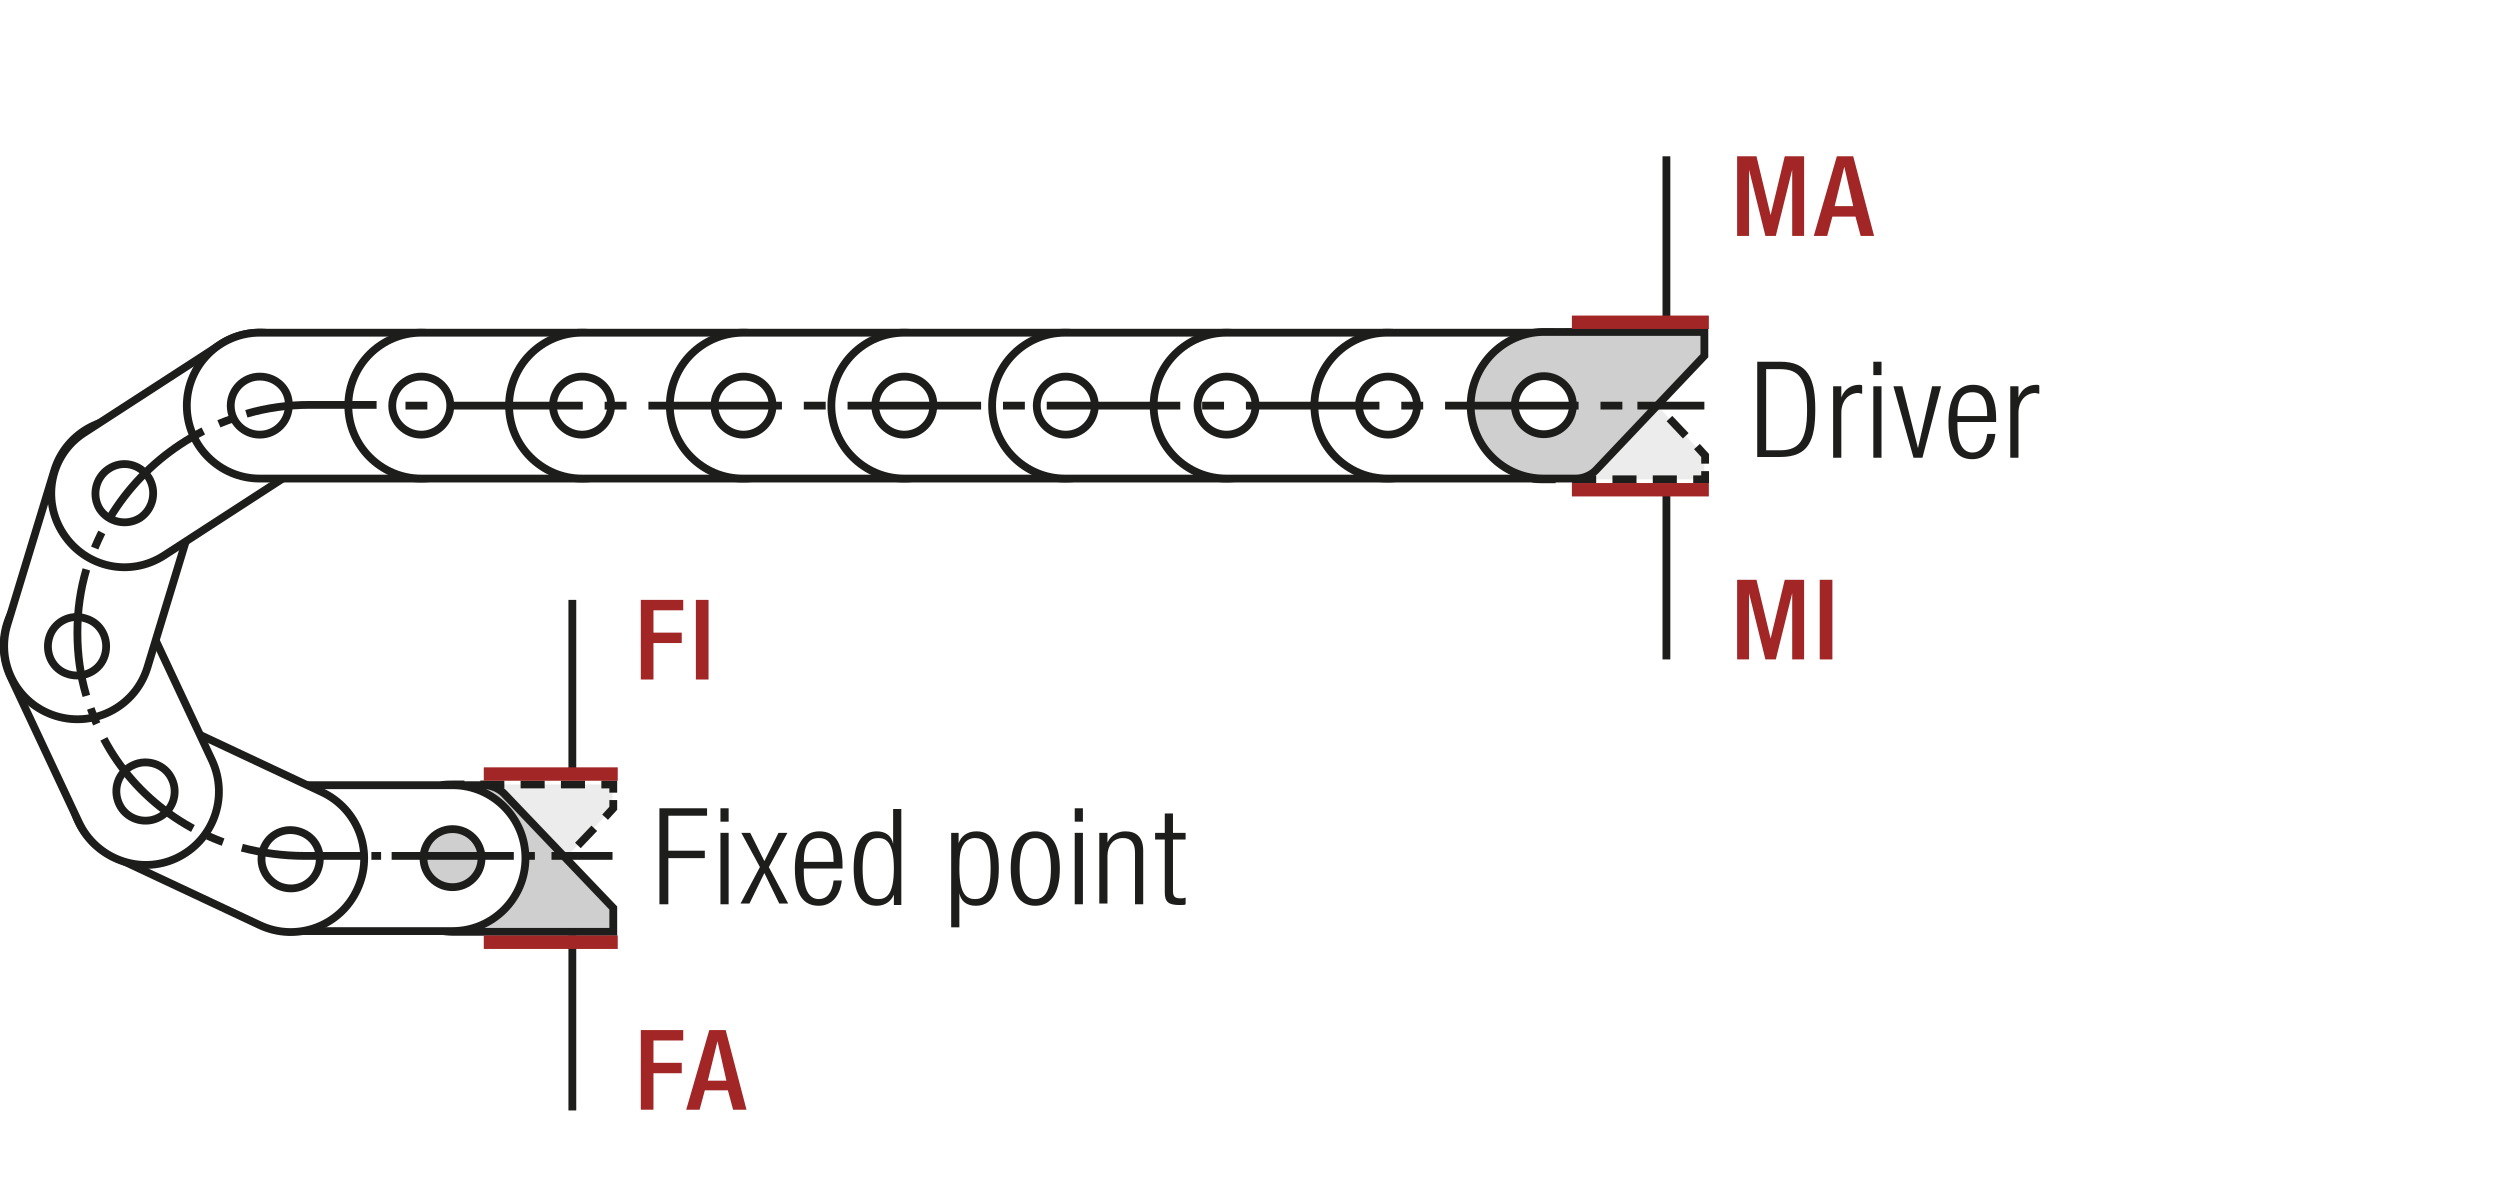 <?xml version="1.0" encoding="UTF-8"?>
<svg xmlns="http://www.w3.org/2000/svg" xmlns:xlink="http://www.w3.org/1999/xlink" version="1.1" id="Ebene_1" x="0px" y="0px" width="335.9px" height="158.4px" viewBox="0 0 335.9 158.4" xml:space="preserve">
<style type="text/css">
	.st0{fill:none;}
	.st1{fill:none;stroke:#1D1D1B;stroke-width:1.05;}
	.st2{fill:#1D1D1B;}
	.st3{clip-path:url(#SVGID_2_);fill:none;stroke:#1D1D1B;stroke-width:1.05;stroke-dasharray:4.266,4.266;}
	.st4{clip-path:url(#SVGID_2_);fill:none;stroke:#1D1D1B;stroke-width:1.05;}
	.st5{clip-path:url(#SVGID_2_);fill:#ECECEC;}
	.st6{clip-path:url(#SVGID_4_);fill:none;stroke:#1D1D1B;stroke-width:1.05;}
	.st7{fill:none;stroke:#1D1D1B;stroke-width:1.05;stroke-linejoin:round;}
	
		.st8{clip-path:url(#SVGID_6_);fill:none;stroke:#1D1D1B;stroke-width:1.05;stroke-linejoin:round;stroke-dasharray:17.712,2.712,2.712,2.712;stroke-dashoffset:20;}
	
		.st9{clip-path:url(#SVGID_6_);fill:none;stroke:#1D1D1B;stroke-width:1.05;stroke-linejoin:round;stroke-dasharray:20.835,5.835,5.835,5.835;stroke-dashoffset:26;}
	
		.st10{clip-path:url(#SVGID_6_);fill:none;stroke:#1D1D1B;stroke-width:1.05;stroke-linejoin:round;stroke-dasharray:20.907,5.907,5.907,5.907;stroke-dashoffset:26;}
	
		.st11{clip-path:url(#SVGID_6_);fill:none;stroke:#1D1D1B;stroke-width:1.05;stroke-linejoin:round;stroke-dasharray:17.427,2.427,2.427,2.427;stroke-dashoffset:19;}
	.st12{clip-path:url(#SVGID_6_);fill:none;stroke:#1D1D1B;stroke-width:1.05;stroke-linejoin:round;}
	
		.st13{clip-path:url(#SVGID_6_);fill:none;stroke:#1D1D1B;stroke-width:1.05;stroke-linejoin:round;stroke-dasharray:19.893,4.893,4.893,4.893;stroke-dashoffset:24;}
	
		.st14{clip-path:url(#SVGID_6_);fill:none;stroke:#1D1D1B;stroke-width:1.05;stroke-linejoin:round;stroke-dasharray:18.048,3.048,3.048,3.048;stroke-dashoffset:21;}
	.st15{clip-path:url(#SVGID_8_);}
	.st16{fill:#FFFFFF;}
	.st17{fill:none;stroke:#1D1D1B;stroke-width:1.572;stroke-linecap:round;stroke-linejoin:round;stroke-dasharray:0,5.166;}
	.st18{fill:none;stroke:#1D1D1B;stroke-width:1.572;stroke-linecap:round;stroke-linejoin:round;}
	.st19{fill:none;stroke:#1D1D1B;stroke-width:1.5;}
	.st20{fill:none;stroke:#1D1D1B;stroke-width:1.572;stroke-linecap:round;stroke-linejoin:round;stroke-dasharray:0,4.704;}
	.st21{fill:none;stroke:#9C9B9B;stroke-width:1.572;stroke-linecap:round;stroke-linejoin:round;stroke-dasharray:0,4.704;}
	.st22{fill:none;stroke:#9C9B9B;stroke-width:1.572;stroke-linecap:round;stroke-linejoin:round;}
	.st23{fill:none;stroke:#9C9B9B;stroke-width:1.5;stroke-linecap:round;stroke-linejoin:round;stroke-dasharray:0,4.497;}
	.st24{fill:none;stroke:#9C9B9B;stroke-width:1.5;stroke-linecap:round;stroke-linejoin:round;}
	.st25{fill:none;stroke:#1D1D1B;stroke-width:1.5;stroke-linecap:round;stroke-linejoin:round;stroke-dasharray:0,4.497;}
	.st26{fill:none;stroke:#1D1D1B;stroke-width:1.5;stroke-linecap:round;stroke-linejoin:round;}
	.st27{fill:none;stroke:#1D1D1B;stroke-width:1.572;}
	.st28{fill:none;stroke:#A22626;stroke-width:6.174;}
	.st29{clip-path:url(#SVGID_10_);fill:#FFFFFF;}
	.st30{clip-path:url(#SVGID_10_);fill:none;stroke:#1D1D1B;stroke-width:1.5;stroke-linecap:round;stroke-linejoin:round;}
	.st31{clip-path:url(#SVGID_12_);fill:#FFFFFF;}
	.st32{clip-path:url(#SVGID_12_);fill:none;stroke:#1D1D1B;stroke-width:1.5;stroke-linecap:round;stroke-linejoin:round;}
	.st33{clip-path:url(#SVGID_14_);fill:none;stroke:#1D1D1B;stroke-width:1.5;stroke-linecap:round;stroke-linejoin:round;}
	.st34{clip-path:url(#SVGID_16_);fill:none;stroke:#1D1D1B;stroke-width:1.5;stroke-linecap:round;stroke-linejoin:round;}
	.st35{clip-path:url(#SVGID_18_);fill:#FFFFFF;}
	.st36{clip-path:url(#SVGID_18_);fill:none;stroke:#1D1D1B;stroke-width:1.5;stroke-linecap:round;stroke-linejoin:round;}
	.st37{clip-path:url(#SVGID_20_);fill:none;stroke:#1D1D1B;stroke-width:1.5;stroke-linecap:round;stroke-linejoin:round;}
	.st38{clip-path:url(#SVGID_22_);fill:none;stroke:#1D1D1B;stroke-width:1.5;stroke-linecap:round;stroke-linejoin:round;}
	.st39{fill:#ECECEC;}
	.st40{fill:none;stroke:#1D1D1B;stroke-width:1.5;stroke-linecap:round;stroke-linejoin:round;stroke-miterlimit:10;}
	.st41{clip-path:url(#SVGID_24_);fill:#ECECEC;}
	.st42{clip-path:url(#SVGID_24_);fill:none;stroke:#1D1D1B;stroke-width:1.5;stroke-linecap:round;stroke-linejoin:round;}
	.st43{fill:none;stroke:#1D1D1B;stroke-width:1.05;stroke-dasharray:12.372,3.372,1.422,4.872;stroke-dashoffset:15;}
	.st44{fill:none;stroke:#1D1D1B;stroke-width:0.864;stroke-dasharray:12.102,3.102,1.152,3.102;stroke-dashoffset:15;}
	
		.st45{clip-path:url(#SVGID_26_);fill:none;stroke:#1D1D1B;stroke-width:1.05;stroke-dasharray:11.337,2.337,0.387,2.337;stroke-dashoffset:13;}
	.st46{clip-path:url(#SVGID_28_);fill:#1D1D1B;}
	.st47{clip-path:url(#SVGID_30_);fill:#1D1D1B;}
	.st48{clip-path:url(#SVGID_32_);fill:#FFFFFF;}
	.st49{clip-path:url(#SVGID_32_);fill:none;stroke:#1D1D1B;stroke-width:1.5;stroke-linecap:round;stroke-linejoin:round;}
	.st50{clip-path:url(#SVGID_32_);fill:#ECECEC;}
	.st51{clip-path:url(#SVGID_32_);fill:none;stroke:#1D1D1B;stroke-width:1.05;stroke-miterlimit:10;}
	.st52{clip-path:url(#SVGID_32_);fill:none;stroke:#1D1D1B;stroke-width:1.05;stroke-miterlimit:10;stroke-dasharray:1.056,3.018;}
	
		.st53{clip-path:url(#SVGID_32_);fill:none;stroke:#1D1D1B;stroke-width:1.05;stroke-miterlimit:10;stroke-dasharray:12.078,3.018,1.056,3.018;}
	.st54{clip-path:url(#SVGID_32_);fill:none;stroke:#1D1D1B;stroke-width:1.05;stroke-miterlimit:10;stroke-dasharray:1.056,3.021;}
	
		.st55{clip-path:url(#SVGID_32_);fill:none;stroke:#1D1D1B;stroke-width:1.05;stroke-miterlimit:10;stroke-dasharray:12.078,3.021,1.056,3.021;}
	
		.st56{clip-path:url(#SVGID_32_);fill:none;stroke:#1D1D1B;stroke-width:1.5;stroke-linecap:round;stroke-linejoin:round;stroke-miterlimit:10;}
	.st57{clip-path:url(#SVGID_32_);fill:none;stroke:#1D1D1B;stroke-width:1.05;stroke-dasharray:12,6;}
	.st58{clip-path:url(#SVGID_32_);fill:#E19294;}
	.st59{clip-path:url(#SVGID_32_);fill:none;stroke:#1D1D1B;stroke-width:1.05;stroke-miterlimit:10;stroke-dasharray:0.99,2.832;}
	
		.st60{clip-path:url(#SVGID_32_);fill:none;stroke:#1D1D1B;stroke-width:1.05;stroke-miterlimit:10;stroke-dasharray:11.331,2.832,0.99,2.832;}
	
		.st61{clip-path:url(#SVGID_32_);fill:none;stroke:#1D1D1B;stroke-width:1.5;stroke-linecap:round;stroke-linejoin:round;stroke-dasharray:4.968,2.484;}
	.st62{clip-path:url(#SVGID_32_);fill:none;stroke:#1D1D1B;stroke-width:1.05;stroke-miterlimit:10;stroke-dasharray:1.731,4.947;}
	.st63{fill:#A22626;}
	
		.st64{clip-path:url(#SVGID_34_);fill:none;stroke:#1D1D1B;stroke-width:1.05;stroke-dasharray:12.372,3.372,1.422,4.872;stroke-dashoffset:15;}
	.st65{clip-path:url(#SVGID_36_);fill:#FFFFFF;}
	.st66{clip-path:url(#SVGID_36_);fill:none;stroke:#1D1D1B;stroke-width:1.5;stroke-linecap:round;stroke-linejoin:round;}
	.st67{clip-path:url(#SVGID_36_);fill:#ECECEC;}
	.st68{clip-path:url(#SVGID_36_);fill:none;stroke:#1D1D1B;stroke-width:1.05;stroke-miterlimit:10;}
	.st69{clip-path:url(#SVGID_36_);fill:none;stroke:#1D1D1B;stroke-width:1.05;stroke-miterlimit:10;stroke-dasharray:1.056,3.018;}
	
		.st70{clip-path:url(#SVGID_36_);fill:none;stroke:#1D1D1B;stroke-width:1.05;stroke-miterlimit:10;stroke-dasharray:12.078,3.018,1.056,3.018;}
	.st71{clip-path:url(#SVGID_36_);fill:none;stroke:#1D1D1B;stroke-width:1.05;stroke-miterlimit:10;stroke-dasharray:1.056,3.021;}
	
		.st72{clip-path:url(#SVGID_36_);fill:none;stroke:#1D1D1B;stroke-width:1.05;stroke-miterlimit:10;stroke-dasharray:12.078,3.021,1.056,3.021;}
	
		.st73{clip-path:url(#SVGID_36_);fill:none;stroke:#1D1D1B;stroke-width:1.5;stroke-linecap:round;stroke-linejoin:round;stroke-miterlimit:10;}
	.st74{clip-path:url(#SVGID_36_);fill:none;stroke:#1D1D1B;stroke-width:1.05;stroke-dasharray:12,6;}
	.st75{clip-path:url(#SVGID_36_);fill:#E19294;}
	.st76{clip-path:url(#SVGID_36_);fill:none;stroke:#1D1D1B;stroke-width:1.05;stroke-miterlimit:10;stroke-dasharray:0.99,2.832;}
	
		.st77{clip-path:url(#SVGID_36_);fill:none;stroke:#1D1D1B;stroke-width:1.05;stroke-miterlimit:10;stroke-dasharray:11.331,2.832,0.99,2.832;}
	
		.st78{clip-path:url(#SVGID_36_);fill:none;stroke:#1D1D1B;stroke-width:1.5;stroke-linecap:round;stroke-linejoin:round;stroke-dasharray:4.968,2.484;}
	.st79{clip-path:url(#SVGID_36_);fill:none;stroke:#1D1D1B;stroke-width:1.05;stroke-miterlimit:10;stroke-dasharray:1.731,4.947;}
	.st80{fill:none;stroke:#1D1D1B;stroke-width:1.05;stroke-dasharray:11.901,2.901,0.951,4.401;stroke-dashoffset:14;}
	.st81{clip-path:url(#SVGID_38_);fill:#1D1D1B;}
	.st82{fill:none;stroke:#1D1D1B;stroke-width:0.75;}
	.st83{clip-path:url(#SVGID_40_);fill:#FFFFFF;}
	.st84{clip-path:url(#SVGID_40_);fill:none;stroke:#1D1D1B;stroke-width:1.5;stroke-linecap:round;stroke-linejoin:round;}
	.st85{clip-path:url(#SVGID_40_);fill:#ECECEC;}
	.st86{clip-path:url(#SVGID_42_);fill:#ECECEC;}
	.st87{clip-path:url(#SVGID_42_);fill:none;stroke:#1D1D1B;stroke-width:1.5;stroke-linecap:round;stroke-linejoin:round;}
	.st88{clip-path:url(#SVGID_42_);fill:#FFFFFF;}
	.st89{clip-path:url(#SVGID_44_);fill:none;stroke:#1D1D1B;stroke-width:1.5;stroke-linecap:round;stroke-linejoin:round;}
	.st90{clip-path:url(#SVGID_46_);fill:none;stroke:#1D1D1B;stroke-width:1.5;stroke-linecap:round;stroke-linejoin:round;}
	.st91{clip-path:url(#SVGID_48_);fill:#FFFFFF;}
	.st92{clip-path:url(#SVGID_48_);fill:none;stroke:#1D1D1B;stroke-width:1.5;stroke-linecap:round;stroke-linejoin:round;}
	.st93{clip-path:url(#SVGID_50_);fill:none;stroke:#1D1D1B;stroke-width:1.5;stroke-linecap:round;stroke-linejoin:round;}
	.st94{clip-path:url(#SVGID_52_);fill:none;stroke:#1D1D1B;stroke-width:1.5;stroke-linecap:round;stroke-linejoin:round;}
	
		.st95{clip-path:url(#SVGID_54_);fill:none;stroke:#1D1D1B;stroke-width:1.05;stroke-dasharray:12.567,3.567,1.617,3.567;stroke-dashoffset:16;}
	.st96{fill:none;stroke:#1D1D1B;stroke-width:1.05;stroke-dasharray:12.567,3.567,1.617,3.567;stroke-dashoffset:16;}
	.st97{clip-path:url(#SVGID_56_);fill:none;stroke:#A22626;stroke-width:2.82;}
	.st98{clip-path:url(#SVGID_58_);fill:none;stroke:#A22626;stroke-width:2.82;}
	
		.st99{clip-path:url(#SVGID_60_);fill:none;stroke:#1D1D1B;stroke-width:1.5;stroke-linecap:round;stroke-linejoin:round;stroke-dasharray:0,4.494;}
	.st100{clip-path:url(#SVGID_60_);fill:none;stroke:#1D1D1B;stroke-width:1.5;stroke-linecap:round;stroke-linejoin:round;}
	.st101{fill:#2D4D96;}
	.st102{fill:none;stroke:#1D1D1B;stroke-width:0.864;}
	.st103{fill:none;stroke:#1D1D1B;stroke-width:3;}
	.st104{fill:#E9EAF5;}
	.st105{fill:none;stroke:#959CCB;stroke-width:0.6;stroke-miterlimit:10;stroke-dasharray:2.157,2.157;}
	.st106{fill:none;stroke:#959CCB;stroke-width:0.6;stroke-miterlimit:10;stroke-dasharray:2.394,2.394;}
	.st107{fill:none;stroke:#959CCB;stroke-width:0.6;stroke-miterlimit:10;}
	.st108{filter:url(#Adobe_OpacityMaskFilter);}
	.st109{clip-path:url(#SVGID_62_);fill:url(#SVGID_64_);}
	.st110{clip-path:url(#SVGID_62_);mask:url(#SVGID_63_);}
	.st111{clip-path:url(#SVGID_66_);fill:#2D4D96;}
	.st112{clip-path:url(#SVGID_66_);fill:none;stroke:#1D1D1B;stroke-width:0.75;stroke-miterlimit:10;}
	.st113{clip-path:url(#SVGID_62_);fill:#FFFFFF;}
	.st114{clip-path:url(#SVGID_62_);fill:none;stroke:#1D1D1B;stroke-width:1.5;stroke-linecap:round;stroke-linejoin:round;}
	.st115{clip-path:url(#SVGID_68_);fill:#FFFFFF;}
	.st116{clip-path:url(#SVGID_68_);fill:none;stroke:#1D1D1B;stroke-width:1.5;stroke-linecap:round;stroke-linejoin:round;}
	.st117{clip-path:url(#SVGID_70_);fill:none;stroke:#1D1D1B;stroke-width:1.5;stroke-linecap:round;stroke-linejoin:round;}
	.st118{clip-path:url(#SVGID_72_);fill:none;stroke:#1D1D1B;stroke-width:1.5;stroke-linecap:round;stroke-linejoin:round;}
	.st119{clip-path:url(#SVGID_74_);fill:#FFFFFF;}
	.st120{clip-path:url(#SVGID_74_);fill:none;stroke:#1D1D1B;stroke-width:1.5;stroke-linecap:round;stroke-linejoin:round;}
	.st121{clip-path:url(#SVGID_76_);fill:none;stroke:#1D1D1B;stroke-width:1.5;stroke-linecap:round;stroke-linejoin:round;}
	.st122{clip-path:url(#SVGID_78_);fill:none;stroke:#1D1D1B;stroke-width:1.5;stroke-linecap:round;stroke-linejoin:round;}
	.st123{fill:none;stroke:#1D1D1B;stroke-width:1.5;stroke-linecap:round;stroke-linejoin:round;stroke-dasharray:0,2.967;}
	.st124{clip-path:url(#SVGID_80_);fill:#ECECEC;}
	.st125{clip-path:url(#SVGID_80_);fill:none;stroke:#1D1D1B;stroke-width:1.5;stroke-linecap:round;stroke-linejoin:round;}
	
		.st126{clip-path:url(#SVGID_82_);fill:none;stroke:#1D1D1B;stroke-width:1.05;stroke-dasharray:11.337,2.337,0.387,2.337;stroke-dashoffset:13;}
	.st127{clip-path:url(#SVGID_84_);fill:#1D1D1B;}
	.st128{clip-path:url(#SVGID_86_);fill:#1D1D1B;}
	.st129{clip-path:url(#SVGID_88_);fill:#1D1D1B;}
	.st130{clip-path:url(#SVGID_90_);fill:#1D1D1B;}
	.st131{clip-path:url(#SVGID_92_);fill:#ECECEC;}
	.st132{clip-path:url(#SVGID_92_);fill:none;stroke:#1D1D1B;stroke-width:1.05;stroke-dasharray:3.102,2.052;}
	.st133{clip-path:url(#SVGID_92_);fill:none;stroke:#1D1D1B;stroke-width:1.05;stroke-dasharray:3.186,2.136;}
	.st134{clip-path:url(#SVGID_92_);fill:none;stroke:#1D1D1B;stroke-width:1.05;stroke-dasharray:3.234,2.184;}
	.st135{clip-path:url(#SVGID_92_);fill:none;stroke:#1D1D1B;stroke-width:1.05;}
	.st136{clip-path:url(#SVGID_92_);fill:#CFCFCF;}
	.st137{clip-path:url(#SVGID_92_);fill:#FFFFFF;}
	
		.st138{clip-path:url(#SVGID_92_);fill:none;stroke:#1D1D1B;stroke-width:1.05;stroke-linejoin:round;stroke-dasharray:16.416,1.416,1.416,1.416;stroke-dashoffset:17;}
	
		.st139{clip-path:url(#SVGID_92_);fill:none;stroke:#1D1D1B;stroke-width:1.05;stroke-linejoin:round;stroke-dasharray:17.226,2.226,2.226,2.226;stroke-dashoffset:19;}
	
		.st140{clip-path:url(#SVGID_92_);fill:none;stroke:#1D1D1B;stroke-width:1.05;stroke-linejoin:round;stroke-dasharray:17.304,2.304,2.304,2.304;stroke-dashoffset:19;}
	
		.st141{clip-path:url(#SVGID_92_);fill:none;stroke:#1D1D1B;stroke-width:1.05;stroke-linejoin:round;stroke-dasharray:17.94,2.94,2.94,2.94;stroke-dashoffset:20;}
	.st142{clip-path:url(#SVGID_92_);fill:none;stroke:#1D1D1B;stroke-width:1.05;stroke-linejoin:round;}
	.st143{fill:none;stroke:#A22626;stroke-width:1.8;}
</style>
<line class="st1" x1="223.9" y1="65.1" x2="223.9" y2="88.6"></line>
<line class="st1" x1="223.9" y1="21" x2="223.9" y2="44.5"></line>
<line class="st1" x1="76.9" y1="125.7" x2="76.9" y2="149.2"></line>
<line class="st1" x1="76.9" y1="80.6" x2="76.9" y2="104.1"></line>
<g>
	<defs>
		<rect id="SVGID_91_" width="335.9" height="158.4"></rect>
	</defs>
	<clipPath id="SVGID_2_">
		<use xlink:href="#SVGID_91_" style="overflow:visible;"></use>
	</clipPath>
	<path class="st5" d="M207.4,58.5c-2.2,0-3.9-1.8-3.9-3.9c0-2.2,1.8-3.9,3.9-3.9c2.2,0,3.9,1.8,3.9,3.9   C211.3,56.7,209.6,58.5,207.4,58.5 M197.6,54.5c0-5.4,4.4-9.8,9.8-9.8h4.3c1.7,0,2.7,1.1,2.7,1.1l14.6,15.4v3.2h-21.7   C202,64.4,197.6,60,197.6,54.5"></path>
	<path style="clip-path:url(#SVGID_2_);fill:none;stroke:#1D1D1B;stroke-width:1.05;stroke-dasharray:3.102,2.052;" d="M198.2,51   c1.1-2.9,3.6-5.2,6.6-6"></path>
	
		<line style="clip-path:url(#SVGID_2_);fill:none;stroke:#1D1D1B;stroke-width:1.05;stroke-dasharray:3.186,2.136;" x1="217" y1="48.5" x2="227.2" y2="59.3"></line>
	
		<line style="clip-path:url(#SVGID_2_);fill:none;stroke:#1D1D1B;stroke-width:1.05;stroke-dasharray:3.234,2.184;" x1="225.3" y1="64.4" x2="210.1" y2="64.4"></line>
	<path style="clip-path:url(#SVGID_2_);fill:none;stroke:#1D1D1B;stroke-width:1.05;stroke-dasharray:3.102,2.052;" d="M203.9,63.7   c-2.9-1.1-5.2-3.6-6-6.6"></path>
	<path class="st4" d="M197.7,56.1c-0.1-0.5-0.1-1-0.1-1.5s0-1,0.1-1.5 M209,64.4h-1.6c-0.5,0-1,0-1.5-0.1 M229.1,63.3v1.1h-1.6    M228,60l1.1,1.2v1.1 M210.4,44.7h1.3c1.7,0,2.7,1.1,2.7,1.1l1.1,1.2 M205.9,44.8c0.5-0.1,1-0.1,1.5-0.1h1.3"></path>
	<path class="st4" d="M209.1,58.1c-0.5,0.3-1.1,0.4-1.7,0.4c-0.6,0-1.2-0.1-1.7-0.4 M210.9,52.8c0.3,0.5,0.4,1.1,0.4,1.7   s-0.1,1.2-0.4,1.7 M205.7,51c0.5-0.3,1.1-0.4,1.7-0.4c0.6,0,1.2,0.1,1.7,0.4 M203.9,56.3c-0.3-0.5-0.4-1.1-0.4-1.7s0.1-1.2,0.4-1.7   "></path>
	<path class="st5" d="M60.8,111.4c-2.2,0-3.9,1.8-3.9,3.9c0,2.2,1.8,3.9,3.9,3.9c2.2,0,3.9-1.8,3.9-3.9   C64.7,113.1,62.9,111.4,60.8,111.4 M50.9,115.3c0,5.4,4.4,9.8,9.8,9.8h4.3c1.7,0,2.7-1.1,2.7-1.1l14.6-15.4v-3.2H60.8   C55.3,105.4,50.9,109.9,50.9,115.3"></path>
	<path style="clip-path:url(#SVGID_2_);fill:none;stroke:#1D1D1B;stroke-width:1.05;stroke-dasharray:3.102,2.052;" d="M51.6,118.8   c1.1,2.9,3.6,5.2,6.6,6"></path>
	
		<line style="clip-path:url(#SVGID_2_);fill:none;stroke:#1D1D1B;stroke-width:1.05;stroke-dasharray:3.186,2.136;" x1="70.3" y1="121.3" x2="80.6" y2="110.5"></line>
	
		<line style="clip-path:url(#SVGID_2_);fill:none;stroke:#1D1D1B;stroke-width:1.05;stroke-dasharray:3.234,2.184;" x1="78.6" y1="105.4" x2="63.5" y2="105.4"></line>
	<path style="clip-path:url(#SVGID_2_);fill:none;stroke:#1D1D1B;stroke-width:1.05;stroke-dasharray:3.102,2.052;" d="M57.3,106.1   c-2.9,1.1-5.2,3.6-6,6.6"></path>
	<path class="st4" d="M51.1,113.7c-0.1,0.5-0.1,1-0.1,1.5c0,0.5,0,1,0.1,1.5 M62.4,105.4h-1.6c-0.5,0-1,0-1.5,0.1 M82.4,106.5v-1.1   h-1.6 M81.3,109.8l1.1-1.2v-1.1 M63.7,125.1h1.3c1.7,0,2.7-1.1,2.7-1.1l1.1-1.2 M59.2,125c0.5,0.1,1,0.1,1.5,0.1h1.3"></path>
	<path class="st4" d="M62.5,111.8c-0.5-0.3-1.1-0.4-1.7-0.4s-1.2,0.1-1.7,0.4 M64.3,117c0.3-0.5,0.4-1.1,0.4-1.7   c0-0.6-0.1-1.2-0.4-1.7 M59,118.8c0.5,0.3,1.1,0.4,1.7,0.4s1.2-0.1,1.7-0.4 M57.2,113.5c-0.3,0.5-0.4,1.1-0.4,1.7   c0,0.6,0.1,1.2,0.4,1.7"></path>
	<path style="clip-path:url(#SVGID_2_);fill:#CFCFCF;" d="M60.8,119.2c-2.2,0-3.9-1.8-3.9-3.9c0-2.2,1.8-3.9,3.9-3.9   c2.2,0,3.9,1.8,3.9,3.9C64.7,117.5,62.9,119.2,60.8,119.2 M50.9,115.3c0-5.4,4.4-9.8,9.8-9.8h4.3c1.7,0,2.7,1.1,2.7,1.1L82.4,122   v3.2H60.8C55.3,125.1,50.9,120.7,50.9,115.3"></path>
	<path class="st4" d="M60.8,119.2c-2.2,0-3.9-1.8-3.9-3.9c0-2.2,1.8-3.9,3.9-3.9c2.2,0,3.9,1.8,3.9,3.9   C64.7,117.5,62.9,119.2,60.8,119.2z M50.9,115.3c0-5.4,4.4-9.8,9.8-9.8h4.3c1.7,0,2.7,1.1,2.7,1.1L82.4,122v3.2H60.8   C55.3,125.1,50.9,120.7,50.9,115.3z"></path>
	<path style="clip-path:url(#SVGID_2_);fill:#FFFFFF;" d="M43.1,115.3c0,2.2-1.8,3.9-3.9,3.9c-2.2,0-3.9-1.8-3.9-3.9   c0-2.2,1.8-3.9,3.9-3.9C41.3,111.4,43.1,113.1,43.1,115.3"></path>
	<path class="st4" d="M43.1,115.3c0,2.2-1.8,3.9-3.9,3.9c-2.2,0-3.9-1.8-3.9-3.9c0-2.2,1.8-3.9,3.9-3.9   C41.3,111.4,43.1,113.1,43.1,115.3z"></path>
	<path style="clip-path:url(#SVGID_2_);fill:#FFFFFF;" d="M70.6,115.3c0-5.4-4.4-9.8-9.8-9.8H39.1c-5.4,0-9.8,4.4-9.8,9.8   c0,5.4,4.4,9.8,9.8,9.8h21.7C66.2,125.1,70.6,120.7,70.6,115.3"></path>
	<path class="st4" d="M70.6,115.3c0-5.4-4.4-9.8-9.8-9.8H39.1c-5.4,0-9.8,4.4-9.8,9.8c0,5.4,4.4,9.8,9.8,9.8h21.7   C66.2,125.1,70.6,120.7,70.6,115.3z"></path>
	<path style="clip-path:url(#SVGID_2_);fill:#CFCFCF;" d="M60.8,119.2c2.2,0,3.9-1.8,3.9-3.9c0-2.2-1.8-3.9-3.9-3.9   c-2.2,0-3.9,1.8-3.9,3.9C56.8,117.5,58.6,119.2,60.8,119.2"></path>
	<circle class="st4" cx="60.8" cy="115.3" r="3.9"></circle>
	<path style="clip-path:url(#SVGID_2_);fill:#FFFFFF;" d="M37.4,119c2,0.9,4.3,0.1,5.2-1.9c0.9-2,0.1-4.3-1.9-5.2   c-2-0.9-4.3-0.1-5.2,1.9C34.6,115.7,35.4,118,37.4,119 M48,119.5c2.3-4.9,0.2-10.8-4.8-13.1l-19.6-9.2c-4.9-2.3-10.8-0.2-13.1,4.8   c-2.3,4.9-0.2,10.8,4.8,13.1l19.6,9.2C39.8,126.6,45.7,124.5,48,119.5 M23,107.9c-0.9,2-3.3,2.8-5.2,1.9s-2.8-3.3-1.9-5.2   c0.9-2,3.3-2.8,5.2-1.9C23.1,103.6,23.9,105.9,23,107.9"></path>
	<path class="st4" d="M37.4,119c2,0.9,4.3,0.1,5.2-1.9c0.9-2,0.1-4.3-1.9-5.2c-2-0.9-4.3-0.1-5.2,1.9C34.6,115.7,35.4,118,37.4,119z    M48,119.5c2.3-4.9,0.2-10.8-4.8-13.1l-19.6-9.2c-4.9-2.3-10.8-0.2-13.1,4.8c-2.3,4.9-0.2,10.8,4.8,13.1l19.6,9.2   C39.8,126.6,45.7,124.5,48,119.5z M23,107.9c-0.9,2-3.3,2.8-5.2,1.9s-2.8-3.3-1.9-5.2c0.9-2,3.3-2.8,5.2-1.9   C23.1,103.6,23.9,105.9,23,107.9z"></path>
	<path style="clip-path:url(#SVGID_2_);fill:#FFFFFF;" d="M16,108c0.9,2,3.3,2.8,5.2,1.9c2-0.9,2.8-3.3,1.9-5.2   c-0.9-2-3.3-2.8-5.2-1.9C15.9,103.7,15.1,106,16,108 M23.7,115.3c4.9-2.3,7.1-8.1,4.8-13.1l-9.2-19.6c-2.3-4.9-8.2-7.1-13.1-4.8   c-4.9,2.3-7.1,8.1-4.8,13.1l9.2,19.6C12.9,115.4,18.8,117.6,23.7,115.3 M12.1,90.3c-2,0.9-4.3,0.1-5.2-1.9c-0.9-2-0.1-4.3,1.9-5.2   c2-0.9,4.3-0.1,5.2,1.9C14.9,87,14,89.4,12.1,90.3"></path>
	<path class="st4" d="M16,108c0.9,2,3.3,2.8,5.2,1.9c2-0.9,2.8-3.3,1.9-5.2c-0.9-2-3.3-2.8-5.2-1.9C15.9,103.7,15.1,106,16,108z    M23.7,115.3c4.9-2.3,7.1-8.1,4.8-13.1l-9.2-19.6c-2.3-4.9-8.2-7.1-13.1-4.8c-4.9,2.3-7.1,8.1-4.8,13.1l9.2,19.6   C12.9,115.4,18.8,117.6,23.7,115.3z M12.1,90.3c-2,0.9-4.3,0.1-5.2-1.9c-0.9-2-0.1-4.3,1.9-5.2c2-0.9,4.3-0.1,5.2,1.9   C14.9,87,14,89.4,12.1,90.3z"></path>
	<path style="clip-path:url(#SVGID_2_);fill:#FFFFFF;" d="M6.6,85.7C6,87.8,7.1,90,9.2,90.6c2.1,0.6,4.3-0.5,4.9-2.6   c0.6-2.1-0.5-4.3-2.6-4.9C9.4,82.4,7.2,83.6,6.6,85.7 M7.5,96.2c5.2,1.6,10.7-1.3,12.3-6.5L26.1,69c1.6-5.2-1.3-10.7-6.5-12.3   C14.4,55.1,8.9,58,7.3,63.2L1,83.9C-0.6,89.1,2.3,94.6,7.5,96.2 M15.6,69.9c-2.1-0.6-3.2-2.8-2.6-4.9c0.6-2.1,2.8-3.2,4.9-2.6   c2.1,0.6,3.2,2.8,2.6,4.9C19.8,69.3,17.6,70.5,15.6,69.9"></path>
	<path class="st4" d="M6.6,85.7C6,87.8,7.1,90,9.2,90.6c2.1,0.6,4.3-0.5,4.9-2.6c0.6-2.1-0.5-4.3-2.6-4.9   C9.4,82.4,7.2,83.6,6.6,85.7z M7.5,96.2c5.2,1.6,10.7-1.3,12.3-6.5L26.1,69c1.6-5.2-1.3-10.7-6.5-12.3C14.4,55.1,8.9,58,7.3,63.2   L1,83.9C-0.6,89.1,2.3,94.6,7.5,96.2z M15.6,69.9c-2.1-0.6-3.2-2.8-2.6-4.9c0.6-2.1,2.8-3.2,4.9-2.6c2.1,0.6,3.2,2.8,2.6,4.9   C19.8,69.3,17.6,70.5,15.6,69.9z"></path>
	<path style="clip-path:url(#SVGID_2_);fill:#FFFFFF;" d="M14.6,63c-1.8,1.2-2.3,3.6-1.2,5.4c1.2,1.8,3.6,2.3,5.4,1.2   c1.8-1.2,2.3-3.6,1.2-5.4C18.8,62.3,16.4,61.8,14.6,63 M8.5,71.7c3,4.6,9,5.9,13.6,2.9l18.2-11.8c4.6-3,5.8-9.1,2.9-13.6   c-3-4.6-9.1-5.9-13.6-2.9L11.4,58.1C6.8,61,5.5,67.1,8.5,71.7 M31.6,56.7c-1.2-1.8-0.7-4.3,1.2-5.4c1.8-1.2,4.3-0.7,5.4,1.2   c1.2,1.8,0.7,4.3-1.2,5.4C35.2,59,32.8,58.5,31.6,56.7"></path>
	<path class="st4" d="M14.6,63c-1.8,1.2-2.3,3.6-1.2,5.4c1.2,1.8,3.6,2.3,5.4,1.2c1.8-1.2,2.3-3.6,1.2-5.4   C18.8,62.3,16.4,61.8,14.6,63z M8.5,71.7c3,4.6,9,5.9,13.6,2.9l18.2-11.8c4.6-3,5.8-9.1,2.9-13.6c-3-4.6-9.1-5.9-13.6-2.9   L11.4,58.1C6.8,61,5.5,67.1,8.5,71.7z M31.6,56.7c-1.2-1.8-0.7-4.3,1.2-5.4c1.8-1.2,4.3-0.7,5.4,1.2c1.2,1.8,0.7,4.3-1.2,5.4   C35.2,59,32.8,58.5,31.6,56.7z"></path>
	<path style="clip-path:url(#SVGID_2_);fill:#FFFFFF;" d="M34.9,50.6c-2.2,0-3.9,1.8-3.9,3.9c0,2.2,1.8,3.9,3.9,3.9   c2.2,0,3.9-1.8,3.9-3.9C38.9,52.3,37.1,50.6,34.9,50.6 M25.1,54.5c0,5.4,4.4,9.8,9.8,9.8h21.7c5.4,0,9.8-4.4,9.8-9.8   c0-5.4-4.4-9.8-9.8-9.8H34.9C29.5,44.7,25.1,49.1,25.1,54.5 M52.7,54.5c0-2.2,1.8-3.9,3.9-3.9c2.2,0,3.9,1.8,3.9,3.9   c0,2.2-1.8,3.9-3.9,3.9C54.4,58.5,52.7,56.7,52.7,54.5"></path>
	<path class="st4" d="M34.9,50.6c-2.2,0-3.9,1.8-3.9,3.9c0,2.2,1.8,3.9,3.9,3.9c2.2,0,3.9-1.8,3.9-3.9   C38.9,52.3,37.1,50.6,34.9,50.6z M25.1,54.5c0,5.4,4.4,9.8,9.8,9.8h21.7c5.4,0,9.8-4.4,9.8-9.8c0-5.4-4.4-9.8-9.8-9.8H34.9   C29.5,44.7,25.1,49.1,25.1,54.5z M52.7,54.5c0-2.2,1.8-3.9,3.9-3.9c2.2,0,3.9,1.8,3.9,3.9c0,2.2-1.8,3.9-3.9,3.9   C54.4,58.5,52.7,56.7,52.7,54.5z"></path>
	<path style="clip-path:url(#SVGID_2_);fill:#FFFFFF;" d="M56.6,50.6c-2.2,0-3.9,1.8-3.9,3.9c0,2.2,1.8,3.9,3.9,3.9   c2.2,0,3.9-1.8,3.9-3.9C60.5,52.3,58.8,50.6,56.6,50.6 M46.8,54.5c0,5.4,4.4,9.8,9.8,9.8h21.7c5.4,0,9.8-4.4,9.8-9.8   c0-5.4-4.4-9.8-9.8-9.8H56.6C51.2,44.7,46.8,49.1,46.8,54.5 M74.3,54.5c0-2.2,1.8-3.9,3.9-3.9c2.2,0,3.9,1.8,3.9,3.9   c0,2.2-1.8,3.9-3.9,3.9C76.1,58.5,74.3,56.7,74.3,54.5"></path>
	<path class="st4" d="M56.6,50.6c-2.2,0-3.9,1.8-3.9,3.9c0,2.2,1.8,3.9,3.9,3.9c2.2,0,3.9-1.8,3.9-3.9   C60.5,52.3,58.8,50.6,56.6,50.6z M46.8,54.5c0,5.4,4.4,9.8,9.8,9.8h21.7c5.4,0,9.8-4.4,9.8-9.8c0-5.4-4.4-9.8-9.8-9.8H56.6   C51.2,44.7,46.8,49.1,46.8,54.5z M74.3,54.5c0-2.2,1.8-3.9,3.9-3.9c2.2,0,3.9,1.8,3.9,3.9c0,2.2-1.8,3.9-3.9,3.9   C76.1,58.5,74.3,56.7,74.3,54.5z"></path>
	<path style="clip-path:url(#SVGID_2_);fill:#FFFFFF;" d="M78.2,50.6c-2.2,0-3.9,1.8-3.9,3.9c0,2.2,1.8,3.9,3.9,3.9   c2.2,0,3.9-1.8,3.9-3.9C82.2,52.3,80.4,50.6,78.2,50.6 M68.4,54.5c0,5.4,4.4,9.8,9.8,9.8h21.7c5.4,0,9.8-4.4,9.8-9.8   c0-5.4-4.4-9.8-9.8-9.8H78.2C72.8,44.7,68.4,49.1,68.4,54.5 M96,54.5c0-2.2,1.8-3.9,3.9-3.9c2.2,0,3.9,1.8,3.9,3.9   c0,2.2-1.8,3.9-3.9,3.9C97.7,58.5,96,56.7,96,54.5"></path>
	<path class="st4" d="M78.2,50.6c-2.2,0-3.9,1.8-3.9,3.9c0,2.2,1.8,3.9,3.9,3.9c2.2,0,3.9-1.8,3.9-3.9   C82.2,52.3,80.4,50.6,78.2,50.6z M68.4,54.5c0,5.4,4.4,9.8,9.8,9.8h21.7c5.4,0,9.8-4.4,9.8-9.8c0-5.4-4.4-9.8-9.8-9.8H78.2   C72.8,44.7,68.4,49.1,68.4,54.5z M96,54.5c0-2.2,1.8-3.9,3.9-3.9c2.2,0,3.9,1.8,3.9,3.9c0,2.2-1.8,3.9-3.9,3.9   C97.7,58.5,96,56.7,96,54.5z"></path>
	<path style="clip-path:url(#SVGID_2_);fill:#FFFFFF;" d="M99.9,50.6c-2.2,0-3.9,1.8-3.9,3.9c0,2.2,1.8,3.9,3.9,3.9   c2.2,0,3.9-1.8,3.9-3.9C103.8,52.3,102.1,50.6,99.9,50.6 M90,54.5c0,5.4,4.4,9.8,9.8,9.8h21.7c5.4,0,9.8-4.4,9.8-9.8   c0-5.4-4.4-9.8-9.8-9.8H99.9C94.4,44.7,90,49.1,90,54.5 M117.6,54.5c0-2.2,1.8-3.9,3.9-3.9c2.2,0,3.9,1.8,3.9,3.9   c0,2.2-1.8,3.9-3.9,3.9C119.4,58.5,117.6,56.7,117.6,54.5"></path>
	<path class="st4" d="M99.9,50.6c-2.2,0-3.9,1.8-3.9,3.9c0,2.2,1.8,3.9,3.9,3.9c2.2,0,3.9-1.8,3.9-3.9   C103.8,52.3,102.1,50.6,99.9,50.6z M90,54.5c0,5.4,4.4,9.8,9.8,9.8h21.7c5.4,0,9.8-4.4,9.8-9.8c0-5.4-4.4-9.8-9.8-9.8H99.9   C94.4,44.7,90,49.1,90,54.5z M117.6,54.5c0-2.2,1.8-3.9,3.9-3.9c2.2,0,3.9,1.8,3.9,3.9c0,2.2-1.8,3.9-3.9,3.9   C119.4,58.5,117.6,56.7,117.6,54.5z"></path>
	<path style="clip-path:url(#SVGID_2_);fill:#FFFFFF;" d="M121.5,50.6c-2.2,0-3.9,1.8-3.9,3.9c0,2.2,1.8,3.9,3.9,3.9   c2.2,0,3.9-1.8,3.9-3.9C125.5,52.3,123.7,50.6,121.5,50.6 M111.7,54.5c0,5.4,4.4,9.8,9.8,9.8h21.7c5.4,0,9.8-4.4,9.8-9.8   c0-5.4-4.4-9.8-9.8-9.8h-21.7C116.1,44.7,111.7,49.1,111.7,54.5 M139.2,54.5c0-2.2,1.8-3.9,3.9-3.9c2.2,0,3.9,1.8,3.9,3.9   c0,2.2-1.8,3.9-3.9,3.9C141,58.5,139.2,56.7,139.2,54.5"></path>
	<path class="st4" d="M121.5,50.6c-2.2,0-3.9,1.8-3.9,3.9c0,2.2,1.8,3.9,3.9,3.9c2.2,0,3.9-1.8,3.9-3.9   C125.5,52.3,123.7,50.6,121.5,50.6z M111.7,54.5c0,5.4,4.4,9.8,9.8,9.8h21.7c5.4,0,9.8-4.4,9.8-9.8c0-5.4-4.4-9.8-9.8-9.8h-21.7   C116.1,44.7,111.7,49.1,111.7,54.5z M139.2,54.5c0-2.2,1.8-3.9,3.9-3.9c2.2,0,3.9,1.8,3.9,3.9c0,2.2-1.8,3.9-3.9,3.9   C141,58.5,139.2,56.7,139.2,54.5z"></path>
	<path style="clip-path:url(#SVGID_2_);fill:#FFFFFF;" d="M143.2,50.6c-2.2,0-3.9,1.8-3.9,3.9c0,2.2,1.8,3.9,3.9,3.9   c2.2,0,3.9-1.8,3.9-3.9C147.1,52.3,145.3,50.6,143.2,50.6 M133.3,54.5c0,5.4,4.4,9.8,9.8,9.8h21.7c5.4,0,9.8-4.4,9.8-9.8   c0-5.4-4.4-9.8-9.8-9.8h-21.7C137.7,44.7,133.3,49.1,133.3,54.5 M160.9,54.5c0-2.2,1.8-3.9,3.9-3.9c2.2,0,3.9,1.8,3.9,3.9   c0,2.2-1.8,3.9-3.9,3.9C162.7,58.5,160.9,56.7,160.9,54.5"></path>
	<path class="st4" d="M143.2,50.6c-2.2,0-3.9,1.8-3.9,3.9c0,2.2,1.8,3.9,3.9,3.9c2.2,0,3.9-1.8,3.9-3.9   C147.1,52.3,145.3,50.6,143.2,50.6z M133.3,54.5c0,5.4,4.4,9.8,9.8,9.8h21.7c5.4,0,9.8-4.4,9.8-9.8c0-5.4-4.4-9.8-9.8-9.8h-21.7   C137.7,44.7,133.3,49.1,133.3,54.5z M160.9,54.5c0-2.2,1.8-3.9,3.9-3.9c2.2,0,3.9,1.8,3.9,3.9c0,2.2-1.8,3.9-3.9,3.9   C162.7,58.5,160.9,56.7,160.9,54.5z"></path>
	<path style="clip-path:url(#SVGID_2_);fill:#FFFFFF;" d="M164.8,50.6c-2.2,0-3.9,1.8-3.9,3.9c0,2.2,1.8,3.9,3.9,3.9   c2.2,0,3.9-1.8,3.9-3.9C168.7,52.3,167,50.6,164.8,50.6 M155,54.5c0,5.4,4.4,9.8,9.8,9.8h21.7c5.4,0,9.8-4.4,9.8-9.8   c0-5.4-4.4-9.8-9.8-9.8h-21.7C159.4,44.7,155,49.1,155,54.5 M182.5,54.5c0-2.2,1.8-3.9,3.9-3.9c2.2,0,3.9,1.8,3.9,3.9   c0,2.2-1.8,3.9-3.9,3.9C184.3,58.5,182.5,56.7,182.5,54.5"></path>
	<path class="st4" d="M164.8,50.6c-2.2,0-3.9,1.8-3.9,3.9c0,2.2,1.8,3.9,3.9,3.9c2.2,0,3.9-1.8,3.9-3.9   C168.7,52.3,167,50.6,164.8,50.6z M155,54.5c0,5.4,4.4,9.8,9.8,9.8h21.7c5.4,0,9.8-4.4,9.8-9.8c0-5.4-4.4-9.8-9.8-9.8h-21.7   C159.4,44.7,155,49.1,155,54.5z M182.5,54.5c0-2.2,1.8-3.9,3.9-3.9c2.2,0,3.9,1.8,3.9,3.9c0,2.2-1.8,3.9-3.9,3.9   C184.3,58.5,182.5,56.7,182.5,54.5z"></path>
	<path style="clip-path:url(#SVGID_2_);fill:#FFFFFF;" d="M186.5,50.6c-2.2,0-3.9,1.8-3.9,3.9c0,2.2,1.8,3.9,3.9,3.9   c2.2,0,3.9-1.8,3.9-3.9C190.4,52.3,188.6,50.6,186.5,50.6 M176.6,54.5c0,5.4,4.4,9.8,9.8,9.8h21.7c5.4,0,9.8-4.4,9.8-9.8   c0-5.4-4.4-9.8-9.8-9.8h-21.7C181,44.7,176.6,49.1,176.6,54.5 M204.2,54.5c0-2.2,1.8-3.9,3.9-3.9c2.2,0,3.9,1.8,3.9,3.9   c0,2.2-1.8,3.9-3.9,3.9C205.9,58.5,204.2,56.7,204.2,54.5"></path>
	<path class="st4" d="M186.5,50.6c-2.2,0-3.9,1.8-3.9,3.9c0,2.2,1.8,3.9,3.9,3.9c2.2,0,3.9-1.8,3.9-3.9   C190.4,52.3,188.6,50.6,186.5,50.6z M176.6,54.5c0,5.4,4.4,9.8,9.8,9.8h21.7c5.4,0,9.8-4.4,9.8-9.8c0-5.4-4.4-9.8-9.8-9.8h-21.7   C181,44.7,176.6,49.1,176.6,54.5z M204.2,54.5c0-2.2,1.8-3.9,3.9-3.9c2.2,0,3.9,1.8,3.9,3.9c0,2.2-1.8,3.9-3.9,3.9   C205.9,58.5,204.2,56.7,204.2,54.5z"></path>
	<path style="clip-path:url(#SVGID_2_);fill:#CFCFCF;" d="M197.6,54.5c0,5.4,4.4,9.8,9.8,9.8h4.3c1.7,0,2.7-1.1,2.7-1.1l14.6-15.4   v-3.2h-21.7C202,44.7,197.6,49.1,197.6,54.5"></path>
	<path class="st4" d="M197.6,54.5c0,5.4,4.4,9.8,9.8,9.8h4.3c1.7,0,2.7-1.1,2.7-1.1l14.6-15.4v-3.2h-21.7   C202,44.7,197.6,49.1,197.6,54.5z"></path>
	<path style="clip-path:url(#SVGID_2_);fill:#FFFFFF;" d="M207.4,50.6c-2.2,0-3.9,1.8-3.9,3.9c0,2.2,1.8,3.9,3.9,3.9   c2.2,0,3.9-1.8,3.9-3.9C211.3,52.3,209.6,50.6,207.4,50.6"></path>
	<ellipse transform="matrix(0.924 -0.383 0.383 0.924 -5.077 83.517)" class="st4" cx="207.4" cy="54.5" rx="3.9" ry="3.9"></ellipse>
	
		<line style="clip-path:url(#SVGID_2_);fill:none;stroke:#1D1D1B;stroke-width:1.05;stroke-linejoin:round;stroke-dasharray:16.416,1.416,1.416,1.416;stroke-dashoffset:17;" x1="72.7" y1="115" x2="49.9" y2="115"></line>
	
		<path style="clip-path:url(#SVGID_2_);fill:none;stroke:#1D1D1B;stroke-width:1.05;stroke-linejoin:round;stroke-dasharray:17.226,2.226,2.226,2.226;stroke-dashoffset:19;" d="   M30.4,113.3c-8.8-3.1-15.6-9.9-18.4-18.7"></path>
	
		<path style="clip-path:url(#SVGID_2_);fill:none;stroke:#1D1D1B;stroke-width:1.05;stroke-linejoin:round;stroke-dasharray:17.304,2.304,2.304,2.304;stroke-dashoffset:19;" d="   M12.5,74.2C15.8,65.6,23.1,58.8,32,56"></path>
	
		<path style="clip-path:url(#SVGID_2_);fill:none;stroke:#1D1D1B;stroke-width:1.05;stroke-linejoin:round;stroke-dasharray:17.94,2.94,2.94,2.94;stroke-dashoffset:20;" d="   M53.6,54.5c36.1,0,132.9,0,165,0"></path>
	<path style="clip-path:url(#SVGID_2_);fill:none;stroke:#1D1D1B;stroke-width:1.05;stroke-linejoin:round;" d="M220,54.5   c5.7,0,9,0,9,0 M33.1,55.6c2.7-0.8,5.6-1.2,8.5-1.2c1.8,0,4.9,0,9,0 M11.6,93.5c-0.8-2.7-1.2-5.5-1.2-8.5c0-3,0.4-5.8,1.2-8.5    M49.2,115H41c-3,0-5.8-0.4-8.5-1.1 M82.3,115h-8.2"></path>
</g>
<line class="st143" x1="211.2" y1="43.3" x2="229.6" y2="43.3"></line>
<line class="st143" x1="211.2" y1="65.8" x2="229.6" y2="65.8"></line>
<line class="st143" x1="65" y1="104" x2="83" y2="104"></line>
<line class="st143" x1="65" y1="126.6" x2="83" y2="126.6"></line>
<g>
	<path class="st2" d="M236.1,48.6h3.1c3.7,0,4.7,2.2,4.7,6.4s-0.9,6.4-4.7,6.4h-3.1V48.6z M237.3,60.5h1.9c2.5,0,3.6-1.3,3.6-5.4   c0-4.2-1.1-5.5-3.6-5.5h-1.9V60.5z"></path>
	<path class="st2" d="M246.3,51.9h1.1v1.5h0c0.4-1.1,1.3-1.7,2.4-1.7c0.1,0,0.3,0,0.4,0.1v1.1c-0.2,0-0.4-0.1-0.5-0.1   c-1.2,0-2.3,0.9-2.3,2.7v6h-1.1V51.9z"></path>
	<path class="st2" d="M251.7,48.6h1.1v1.8h-1.1V48.6z M251.7,51.9h1.1v9.6h-1.1V51.9z"></path>
	<path class="st2" d="M254.4,51.9h1.2l2.1,8.3h0l1.9-8.3h1.2l-2.5,9.6h-1.2L254.4,51.9z"></path>
	<path class="st2" d="M268.1,58.3c-0.2,2-1.3,3.4-3.1,3.4c-2,0-3.2-1.4-3.2-5c0-3.3,1.2-5,3.3-5c2.1,0,3.1,1.5,3.1,4.6v0.4h-5.2v0.5   c0,2.8,1,3.6,2,3.6c1.1,0,1.8-0.8,2-2.5H268.1z M267,55.9c0-2.4-0.7-3.2-2-3.2c-1.3,0-2,0.9-2,3.2H267z"></path>
	<path class="st2" d="M270.1,51.9h1.1v1.5h0c0.4-1.1,1.3-1.7,2.4-1.7c0.1,0,0.3,0,0.4,0.1v1.1c-0.2,0-0.4-0.1-0.5-0.1   c-1.2,0-2.3,0.9-2.3,2.7v6h-1.1V51.9z"></path>
</g>
<g>
	<path class="st2" d="M88.6,108.6H95v1h-5.2v4.7h4.9v1h-4.9v6.2h-1.2V108.6z"></path>
	<path class="st2" d="M96.8,108.6h1.1v1.8h-1.1V108.6z M96.8,111.9h1.1v9.6h-1.1V111.9z"></path>
	<path class="st2" d="M102.7,117.3l-2,4.1h-1.2l2.6-4.9l-2.5-4.6h1.2l1.9,3.8l1.9-3.8h1.2l-2.5,4.6l2.6,4.9h-1.2L102.7,117.3z"></path>
	<path class="st2" d="M113.1,118.3c-0.2,2-1.3,3.4-3.1,3.4c-2,0-3.2-1.4-3.2-5c0-3.3,1.2-5,3.3-5c2.1,0,3.1,1.5,3.1,4.6v0.4h-5.2   v0.5c0,2.8,1,3.6,2,3.6c1.1,0,1.8-0.8,2-2.5H113.1z M112,115.8c0-2.4-0.7-3.2-2-3.2c-1.3,0-2,0.9-2,3.2H112z"></path>
	<path class="st2" d="M120.2,119.9L120.2,119.9c-0.3,1.1-1.2,1.8-2.4,1.8c-2.1,0-3.1-1.7-3.1-5c0-3.3,1-5,3.1-5c1.2,0,2,0.6,2.2,1.7   h0v-4.7h1.1v12.9h-1V119.9z M118,120.8c1.1,0,2.1-0.6,2.1-4.1c0-3.5-1-4.1-2.1-4.1c-1.1,0-2.1,0.6-2.1,4.1   C115.9,120.2,116.9,120.8,118,120.8z"></path>
	<path class="st2" d="M127.8,111.9h1v1.4h0c0.3-0.9,1.1-1.6,2.4-1.6c2.1,0,3,1.7,3,5c0,3.3-1,5-3.1,5c-1.2,0-2-0.6-2.2-1.7h0v4.6   h-1.1V111.9z M131,112.6c-0.6,0-1.2,0.3-1.5,0.8c-0.5,0.7-0.6,1.6-0.6,3.3c0,3.5,1,4.1,2.1,4.1c1.1,0,2.1-0.6,2.1-4.1   C133.1,113.2,132.1,112.6,131,112.6z"></path>
	<path class="st2" d="M139.1,111.7c2.1,0,3.3,1.7,3.3,5c0,3.3-1.2,5-3.3,5c-2.1,0-3.3-1.7-3.3-5C135.8,113.3,137,111.7,139.1,111.7z    M139.1,120.8c1.2,0,2.1-1,2.1-4.1c0-3-0.9-4.1-2.1-4.1c-1.2,0-2.1,1-2.1,4.1C137,119.7,137.9,120.8,139.1,120.8z"></path>
	<path class="st2" d="M144.4,108.6h1.1v1.8h-1.1V108.6z M144.4,111.9h1.1v9.6h-1.1V111.9z"></path>
	<path class="st2" d="M147.8,111.9h1v1.3h0c0.5-1.1,1.5-1.5,2.4-1.5c1.5,0,2.4,0.8,2.4,2.6v7.2h-1.1v-6.9c0-1.3-0.5-2-1.6-2   c-1.3,0-2.1,1-2.1,2.4v6.4h-1.1V111.9z"></path>
	<path class="st2" d="M156.5,112.8h-1.3v-0.9h1.3v-2.6h1.1v2.6h1.7v0.9h-1.7v6.9c0,0.8,0.3,1,1,1c0.2,0,0.4,0,0.7-0.1v0.9   c-0.1,0.1-0.4,0.1-0.8,0.1c-1.5,0-2-0.4-2-1.7V112.8z"></path>
</g>
<g>
	<path class="st63" d="M233.3,77.9h2.7l1.9,7.9h0l1.9-7.9h2.6v10.7h-1.6v-8.9h0l-2.2,8.9h-1.4l-2.2-8.9h0v8.9h-1.6V77.9z"></path>
	<path class="st63" d="M244.5,77.9h1.7v10.7h-1.7V77.9z"></path>
</g>
<g>
	<path class="st63" d="M233.3,21h2.7l1.9,7.9h0l1.9-7.9h2.6v10.7h-1.6v-8.9h0l-2.2,8.9h-1.4l-2.2-8.9h0v8.9h-1.6V21z"></path>
	<path class="st63" d="M246.8,21h2.2l2.8,10.7H250l-0.7-2.6h-3.1l-0.7,2.6h-1.8L246.8,21z M249,27.7l-1.2-5.3h0l-1.3,5.3H249z"></path>
</g>
<g>
	<path class="st63" d="M86.1,138.4h5.7v1.4h-4v3h3.8v1.4h-3.8v4.9h-1.7V138.4z"></path>
	<path class="st63" d="M95.3,138.4h2.2l2.8,10.7h-1.8l-0.7-2.6h-3.1l-0.7,2.6h-1.8L95.3,138.4z M97.6,145.2l-1.2-5.3h0l-1.3,5.3   H97.6z"></path>
</g>
<g>
	<path class="st63" d="M86.1,80.6h5.7v1.4h-4v3h3.8v1.4h-3.8v4.9h-1.7V80.6z"></path>
	<path class="st63" d="M93.5,80.6h1.7v10.7h-1.7V80.6z"></path>
</g>
</svg>
